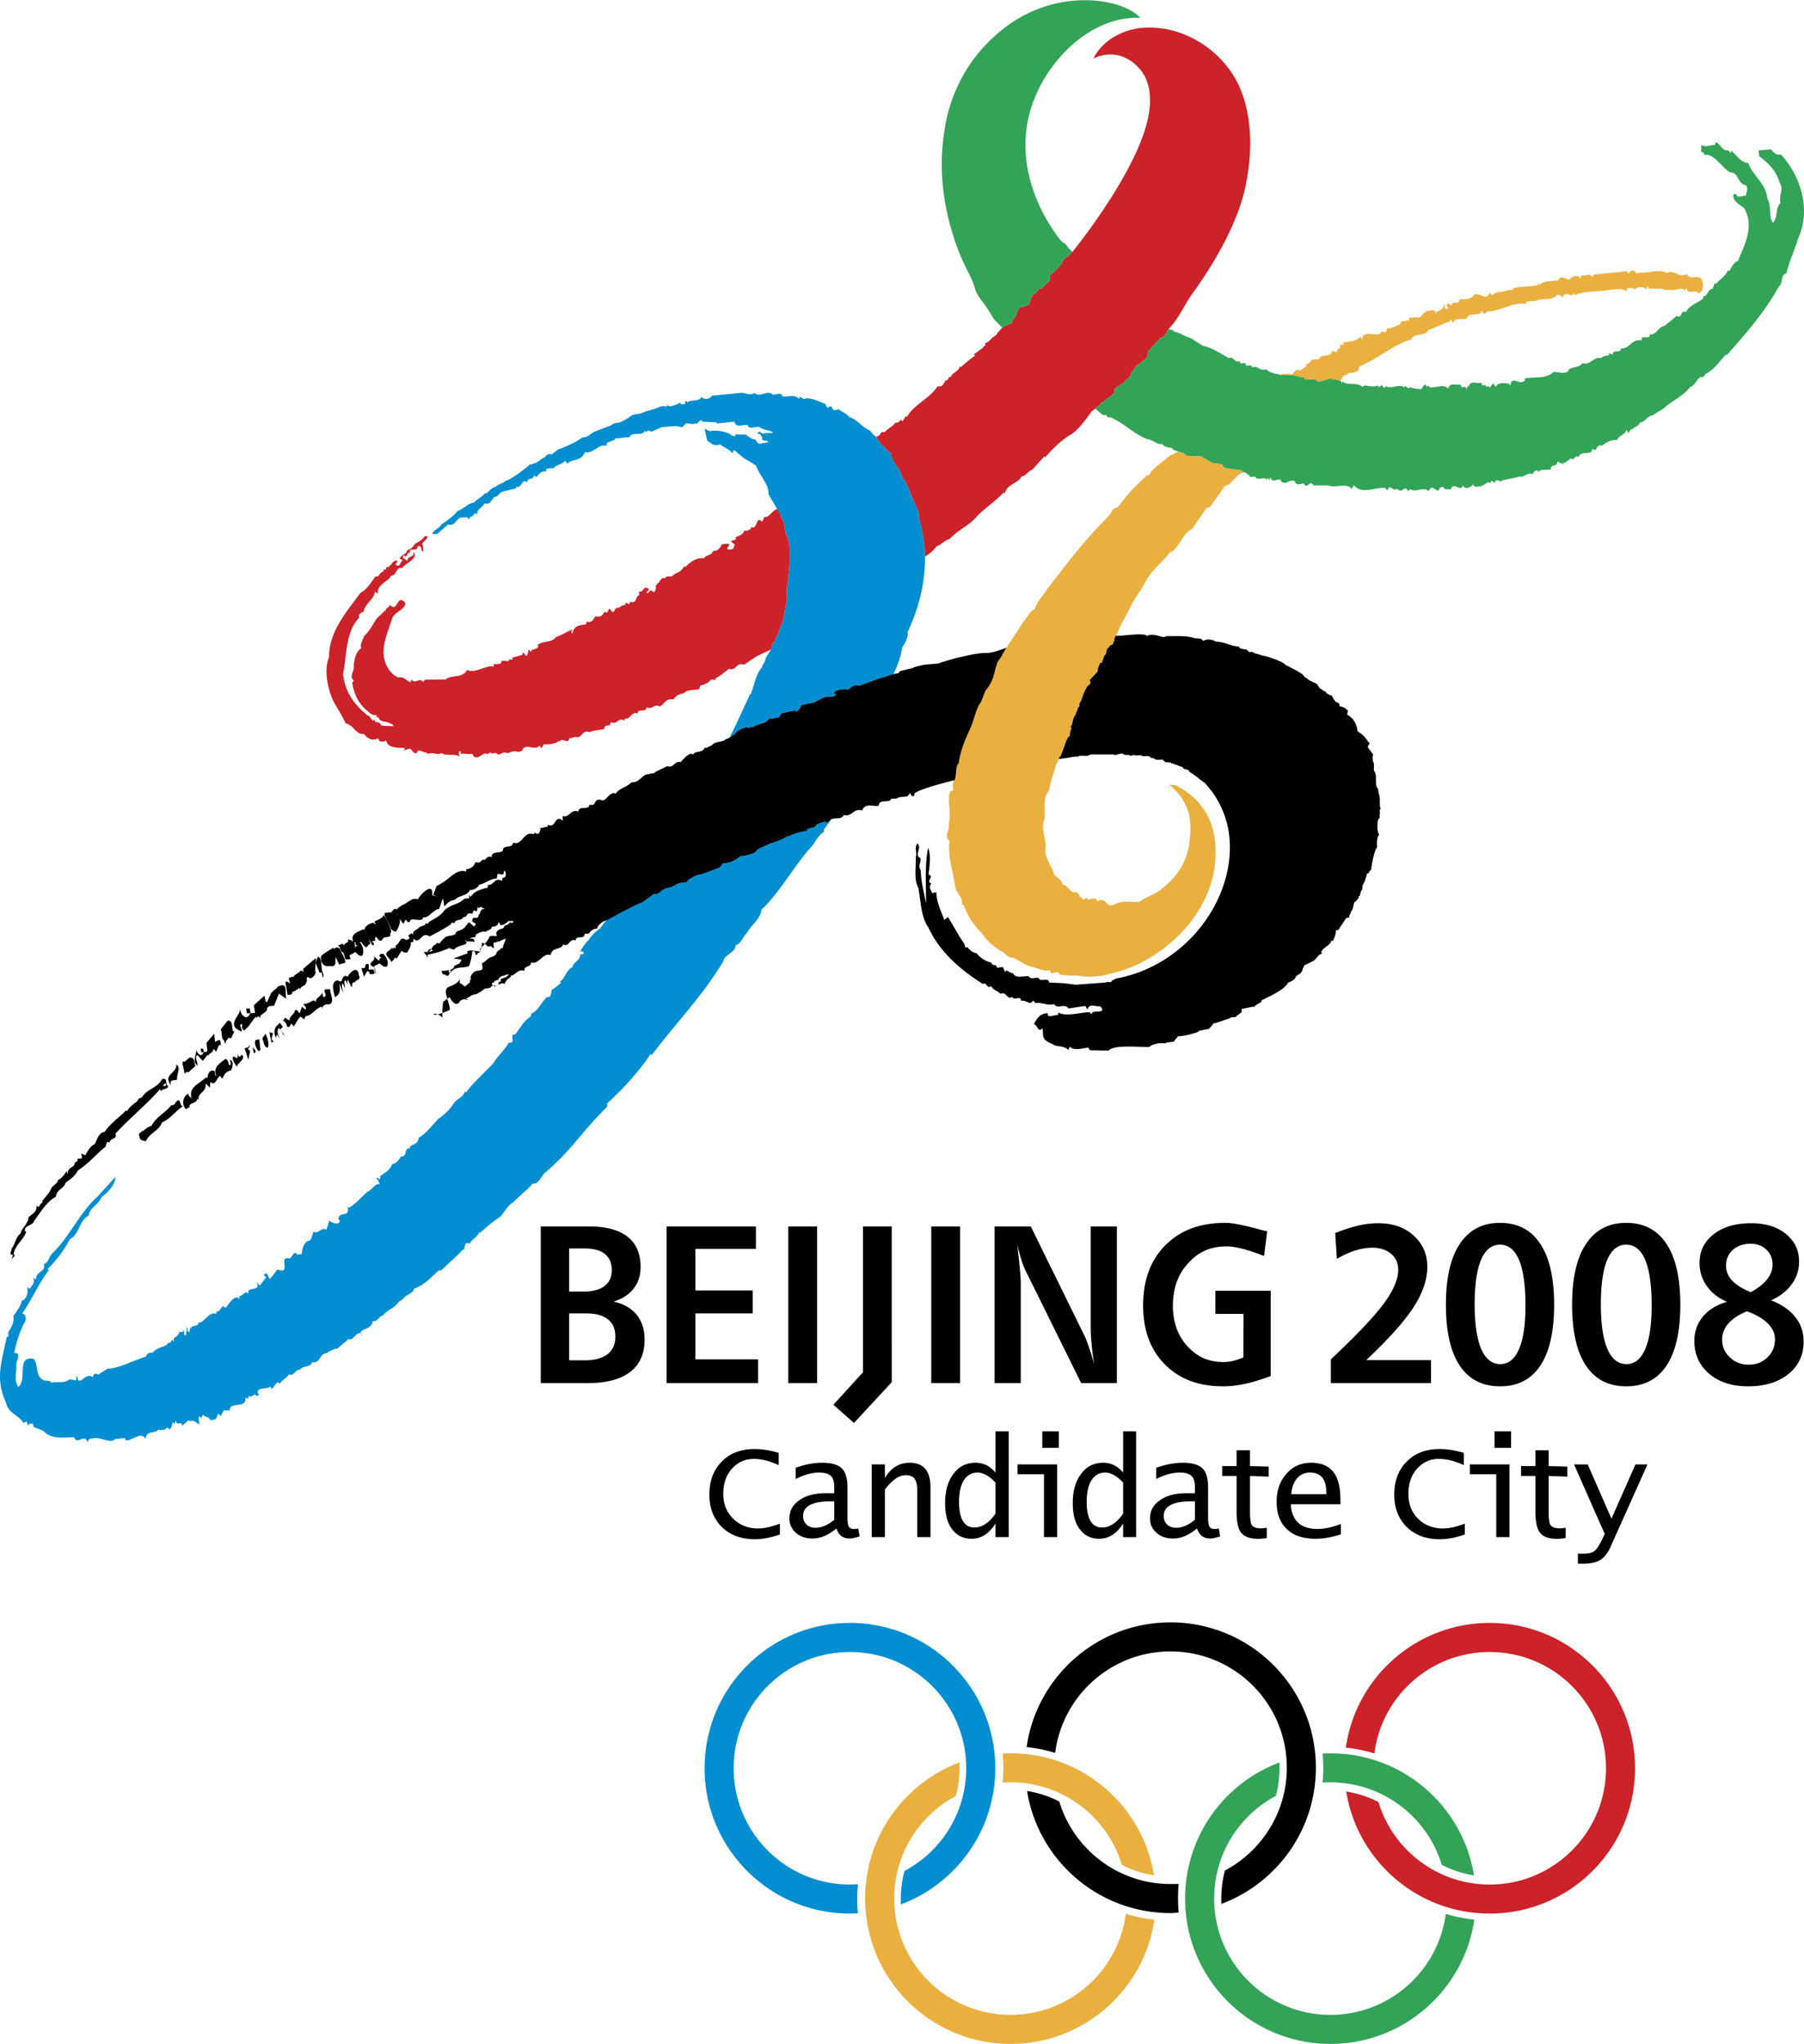 <svg xmlns="http://www.w3.org/2000/svg" width="2206" height="2500" viewBox="0 0 340.331 385.613"><g fill-rule="evenodd" clip-rule="evenodd"><path d="M132.923 333.598c0-15.146 12.276-27.422 27.42-27.422 15.144 0 27.42 12.275 27.42 27.422 0 11.76-7.4 21.788-17.798 25.688a20.613 20.613 0 0 1 .671-6.311c6.927-3.688 11.643-10.982 11.643-19.376 0-12.114-9.821-21.935-21.937-21.935-12.114 0-21.936 9.82-21.936 21.935s9.821 21.939 21.936 21.939c.507 0 1.013-.021 1.511-.057a29.61 29.61 0 0 0-.135 2.807c0 .906.041 1.805.124 2.689-.496.025-.997.039-1.5.039-15.142 0-27.419-12.272-27.419-27.418z" fill="#008ed1"/><path d="M281.038 361.016c-13.652 0-24.974-9.977-27.073-23.037l.254.053c1.906.325 3.724.91 5.409 1.726l.414.218c2.732 9.009 11.1 15.562 20.996 15.562 12.114 0 21.937-9.825 21.937-21.939s-9.822-21.935-21.937-21.935c-11.166 0-20.383 8.337-21.758 19.128a38.04 38.04 0 0 0-2.73-.681c-.8-.156-1.819-.312-2.658-.407 1.891-13.299 13.324-23.527 27.146-23.527 15.144 0 27.417 12.275 27.417 27.422s-12.273 27.417-27.417 27.417z" fill="#cc2229"/><path d="M217.71 353.807a20.385 20.385 0 0 1-5.652-1.771l-.425-.229c-2.73-9.005-11.098-15.559-20.994-15.559-.504 0-1.001.022-1.495.052a29.141 29.141 0 0 0 .011-5.495c.491-.026.987-.039 1.484-.039 13.651 0 24.973 9.975 27.071 23.041zM163.214 358.191c0-11.759 7.398-21.792 17.792-25.687a20.643 20.643 0 0 1-.669 6.311c-6.925 3.687-11.639 10.978-11.639 19.375 0 12.115 9.823 21.935 21.941 21.935 11.14 0 20.342-8.301 21.751-19.054 1.729.523 3.531.893 5.385 1.088-1.923 13.264-13.342 23.453-27.136 23.453-15.147.001-27.425-12.278-27.425-27.421z" fill="#e9b040"/><path d="M278.07 353.814a20.404 20.404 0 0 1-5.653-1.765l-.426-.229c-2.73-9.005-11.097-15.559-20.997-15.559-.501 0-.998.017-1.49.051a29.244 29.244 0 0 0 .009-5.495c.492-.03.986-.039 1.481-.039 13.658 0 24.979 9.972 27.076 23.036zM223.571 358.191c0-11.759 7.398-21.792 17.793-25.687a20.731 20.731 0 0 1-.67 6.311c-6.925 3.687-11.638 10.978-11.638 19.375 0 12.115 9.822 21.935 21.938 21.935 11.145 0 20.343-8.301 21.755-19.054 1.73.523 3.53.893 5.385 1.088-1.926 13.264-13.342 23.453-27.14 23.453-15.142.001-27.423-12.278-27.423-27.421z" fill="#33a457"/><path d="M193.675 329.599c1.895-13.299 13.328-23.526 27.149-23.526 15.146 0 27.422 12.274 27.422 27.422 0 11.771-7.413 21.809-17.827 25.699l-.002-.203a20.586 20.586 0 0 1 .619-5.9l.041-.195c6.949-3.683 11.684-10.987 11.684-19.401 0-12.115-9.82-21.939-21.937-21.939-11.167 0-20.384 8.341-21.762 19.133a35.547 35.547 0 0 0-2.729-.682 33.744 33.744 0 0 0-2.658-.408zM193.756 337.888c1.995.316 3.895.919 5.656 1.766l.423.229c2.73 9.005 11.098 15.559 20.998 15.559.501 0 1.034.014 1.529-.018a27.45 27.45 0 0 0-.122 2.72c0 .907.041 1.809.122 2.689-.49.026-1.033.092-1.529.092-13.654 0-24.98-9.977-27.077-23.037zM107.372 247.775v8.854h2.916c1.892 0 3.332-.399 4.317-1.145.987-.756 1.484-1.866 1.484-3.337 0-1.431-.464-2.507-1.377-3.222-.917-.751-2.267-1.15-4.039-1.15h-3.301zm132.116-4.276h-10.201v4.368h5.307c-.007 2.454-.011 5.747-.018 8.224-1.044.391-2.252.859-3.613.859-2.976.034-5.07-.968-6.918-2.937-1.846-2.004-2.774-4.555-2.774-7.704 0-3.257.97-5.946 2.904-8.024 1.931-2.112 4.151-3.153 7.235-3.153 1.542 0 3.688.538 6.449 1.574.265.113.476.183.62.218l.566-4.62c-.523-.144-1.299-.32-2.314-.611-2.5-.643-4.333-.998-5.515-.998-4.919 0-8.504 1.397-11.328 4.19-2.818 2.794-4.232 6.588-4.232 11.391 0 4.688 1.386 8.414 4.148 11.173 2.756 2.724 6.248 4.086 11.039 4.086 1.221 0 2.494-.147 3.823-.43 1.334-.251 3.02-.755 5.053-1.505v-16.097h-.231v-.004zm-132.116-7.972v8.132h2.584c1.786 0 3.147-.32 4.071-1.04.92-.677 1.385-1.684 1.385-3.006 0-1.328-.433-2.365-1.299-3.045-.864-.716-2.152-1.041-3.826-1.041h-2.915zm-5.361-4.156h9.147c3.176 0 5.581.646 7.228 1.935 1.64 1.289 2.464 3.188 2.464 5.695 0 1.609-.446 3.011-1.34 4.121-.893 1.145-2.153 1.935-3.786 2.433 1.902.395 3.361 1.224 4.373 2.473 1.006 1.219 1.509 2.798 1.509 4.693 0 2.65-.904 4.693-2.711 6.094-1.804 1.393-4.457 2.108-7.947 2.108h-8.936v-29.552h-.001zm23.739 0h16.855v4.229h-11.419v7.847h10.822v4.328h-10.822v8.671h11.83v4.477H125.75v-29.552zm49.935 0h5.438v29.552h-5.438v-29.552zm11.949 0h6.831L204.6 252.01c.272.567.555 1.322.87 2.255.312.894.635 1.935.961 3.114a56.844 56.844 0 0 1-.498-3.799c-.107-1.181-.169-2.148-.169-2.973v-19.236h4.935v29.552h-6.736l-10.445-21.133a14.764 14.764 0 0 1-.812-2.077 38.2 38.2 0 0 1-.824-3.045c.211 1.718.376 3.223.496 4.476.122 1.22.188 2.117.188 2.581v19.198h-4.93v-29.552h-.002zm-38.924 0h5.438v29.552h-5.438v-29.552zm109.042 25.219h12.216v4.333h-18.896v-4.477c4.841-4.55 8.174-8.06 9.987-10.531 1.815-2.468 2.72-4.585 2.72-6.376 0-1.254-.446-2.256-1.354-3.01-.9-.751-2.077-1.146-3.53-1.146-1.028 0-2.117.182-3.272.538-1.156.359-2.29.897-3.412 1.574l-.32-4.871c1.481-.607 2.904-1.076 4.276-1.396a16.595 16.595 0 0 1 3.793-.464c2.761 0 4.997.75 6.722 2.329 1.72 1.539 2.582 3.509 2.582 5.907s-.864 4.945-2.608 7.63c-1.743 2.69-4.708 5.986-8.904 9.96zm-94.957-25.219h5.434l-.001 29.383-7.122 7.698-3.888-3.438 5.577-6.125v-27.518zm167.477 12.397c1.357-.715 2.393-1.54 3.088-2.402.69-.894 1.039-1.826 1.039-2.789 0-1.149-.388-2.082-1.169-2.832-.782-.755-1.768-1.111-2.958-1.111-1.372 0-2.492.396-3.357 1.146-.858.79-1.288 1.791-1.288 2.971 0 1.076.388 2.009 1.153 2.833.771.822 1.928 1.538 3.492 2.184zm-.693 3.618c-1.556.611-2.725 1.396-3.508 2.29-.789.894-1.184 1.9-1.184 3.045 0 1.322.481 2.438 1.444 3.331.963.933 2.145 1.396 3.559 1.396 1.442 0 2.633-.464 3.565-1.396.938-.894 1.399-2.038 1.399-3.436 0-1.079-.452-2.047-1.352-2.94-.9-.894-2.21-1.679-3.923-2.29zm4.541-2.078c2.029.785 3.557 1.86 4.591 3.188 1.028 1.288 1.549 2.828 1.549 4.585 0 2.541-.954 4.585-2.854 6.124-1.901 1.54-4.448 2.329-7.632 2.329-3.034 0-5.476-.789-7.337-2.364-1.867-1.613-2.793-3.686-2.793-6.198 0-1.791.545-3.296 1.638-4.619 1.095-1.292 2.611-2.221 4.546-2.759-1.643-.681-2.918-1.683-3.828-2.975-.913-1.289-1.373-2.725-1.373-4.368 0-2.261.891-4.048 2.663-5.409 1.772-1.4 4.127-2.077 7.065-2.077 2.691 0 4.88.646 6.548 2.004 1.668 1.361 2.499 3.084 2.499 5.23 0 1.575-.456 3.011-1.38 4.26-.922 1.292-2.221 2.298-3.902 3.049zm-27.329-10.497c-1.571 0-2.77.968-3.573 2.833-.809 1.931-1.211 4.724-1.211 8.414 0 3.691.414 6.485 1.232 8.419.822 1.9 2.012 2.868 3.591 2.868 1.544 0 2.729-.933 3.54-2.833.815-1.861 1.223-4.619 1.223-8.202 0-3.8-.403-6.662-1.208-8.597-.807-1.935-2.011-2.902-3.594-2.902zm0-4.117c3.331 0 5.871 1.323 7.604 3.974 1.734 2.615 2.603 6.445 2.603 11.464 0 5.049-.868 8.884-2.603 11.495-1.738 2.614-4.273 3.907-7.604 3.907-3.32 0-5.854-1.293-7.597-3.907-1.744-2.611-2.613-6.446-2.613-11.495 0-5.019.874-8.849 2.627-11.464 1.75-2.65 4.273-3.974 7.583-3.974zm-23.808 4.117c-1.57 0-2.77.968-3.57 2.833-.81 1.931-1.213 4.724-1.213 8.414 0 3.691.415 6.485 1.23 8.419.824 1.9 2.017 2.868 3.596 2.868 1.544 0 2.726-.933 3.537-2.833.815-1.861 1.224-4.619 1.224-8.202 0-3.8-.404-6.662-1.208-8.597-.805-1.935-2.009-2.902-3.596-2.902zm0-4.117c3.335 0 5.872 1.323 7.607 3.974 1.734 2.615 2.603 6.445 2.603 11.464 0 5.049-.87 8.884-2.603 11.495-1.737 2.614-4.272 3.907-7.607 3.907-3.318 0-5.853-1.293-7.596-3.907-1.741-2.611-2.611-6.446-2.611-11.495 0-5.019.875-8.849 2.622-11.464 1.748-2.65 4.278-3.974 7.585-3.974zM297.671 295.007v-1.899h.996c.95 0 1.629-.135 2.082-.456.408-.312.859-.945 1.358-1.942l.633-1.314-5.793-13.125h2.581l4.48 10.231 4.526-10.231h2.265l-6.928 15.48c-.542 1.223-1.175 2.033-1.945 2.532-.723.451-1.811.725-3.214.725h-1.041v-.001zM282.27 289.984v-11.858h-4.979v-1.856h7.469v13.715h-2.49v-.001zm-.32-19.961h3.123v3.123h-3.123v-3.123zM276.338 289.485c-1.674.59-3.212.906-4.707.906-2.58 0-4.664-.772-6.243-2.308-1.585-1.583-2.355-3.621-2.355-6.111 0-2.58.771-4.663 2.355-6.246 1.579-1.588 3.617-2.355 6.152-2.355 1.449 0 2.943.226 4.617.725v2.308c-1.674-.768-3.259-1.175-4.708-1.175-1.672 0-3.032.633-4.118 1.855-1.087 1.22-1.631 2.807-1.631 4.707 0 1.947.59 3.483 1.812 4.71 1.224 1.22 2.804 1.853 4.75 1.853 1.135 0 2.537-.317 4.075-.906v2.037h.001zM238.985 290.162c-1.54.273-3.713.273-4.754-.902-.68-.772-.95-2.173-.95-4.164v-6.654h-2.718v-1.855h2.718v-2.989h2.535v2.989l3.531.091v1.899l-3.531-.135v7.015c0 .815.092 1.314.134 1.631.14 1.54 2.22 1.267 3.035 1.132v1.942zM164.451 289.984V276.27h2.49v2.58c1.13-1.947 2.715-2.897 4.661-2.897 2.624 0 3.938 1.54 3.938 4.662v9.37h-2.489v-8.692c0-1.089-.182-1.856-.498-2.308-.364-.456-.904-.681-1.676-.681-1.267 0-2.58.906-3.936 2.715v8.966h-2.49v-.001zM147.133 289.485c-1.675.59-3.26.906-4.708.906-2.58 0-4.663-.772-6.247-2.308-1.583-1.583-2.353-3.621-2.353-6.111 0-2.58.77-4.663 2.353-6.246 1.539-1.588 3.622-2.355 6.158-2.355 1.402 0 2.94.226 4.571.725v2.308c-1.677-.768-3.214-1.175-4.663-1.175-1.675 0-3.078.633-4.165 1.855-1.085 1.22-1.63 2.807-1.63 4.707 0 1.947.635 3.483 1.856 4.71 1.222 1.22 2.805 1.853 4.706 1.853 1.177 0 2.535-.317 4.12-.906v2.037h.002zM295.368 290.162c-1.583.273-3.759.273-4.754-.902-.677-.772-.95-2.173-.95-4.164v-6.654h-2.715v-1.855h2.715v-2.989h2.493v2.989l3.528.091v1.899l-3.528-.135v7.015c0 .815.088 1.314.132 1.631.141 1.54 2.264 1.267 3.079 1.132v1.942zM157.389 286.727v-3.487h-.77c-3.395 0-5.115.95-5.115 2.763 0 .677.227 1.219.68 1.627.408.407.996.59 1.72.59 1.087-.001 2.263-.499 3.485-1.493zm.407 1.627c-1.537 1.266-3.032 1.899-4.526 1.899-1.267 0-2.307-.356-3.122-1.084-.816-.725-1.223-1.627-1.223-2.716 0-1.449.633-2.58 1.901-3.439 1.267-.906 2.94-1.314 5.024-1.314h1.538v-1.175c0-.993-.227-1.675-.633-2.083-.453-.407-1.178-.633-2.173-.633-1.448 0-2.897.408-4.482 1.219v-2.125c1.766-.633 3.442-.95 4.981-.95 1.765 0 2.987.36 3.711 1.041.723.677 1.085 1.899 1.085 3.574v5.751c0 .812.09 1.402.271 1.718.184.274.5.408.997.408.18 0 .408 0 .77-.091l.271 1.496c-.86.273-1.494.403-1.899.403-1.269 0-2.084-.634-2.491-1.899zM187.805 289.984v-2.581c-1.222 1.947-2.714 2.897-4.479 2.897-1.585 0-2.807-.59-3.712-1.813-.906-1.171-1.313-2.85-1.313-4.932 0-2.264.498-4.073 1.583-5.521 1.043-1.405 2.444-2.082 4.165-2.082 1.495 0 2.717.634 3.756 1.856v-7.785h2.491v19.961h-2.491zm0-10.276c-1.174-1.267-2.307-1.899-3.394-1.899-1.131 0-1.945.495-2.581 1.449-.585.945-.903 2.308-.903 4.072 0 3.215.996 4.846 2.896 4.846 1.404 0 2.761-.859 3.982-2.629v-5.839zM211.884 279.708c-1.175-1.267-2.307-1.899-3.394-1.899-1.132 0-1.945.495-2.581 1.449-.585.945-.904 2.308-.904 4.072 0 3.215.998 4.846 2.897 4.846 1.403 0 2.762-.859 3.981-2.629v-5.839h.001zm0 10.276v-2.581c-1.22 1.947-2.715 2.897-4.525 2.897-1.54 0-2.759-.59-3.667-1.813-.905-1.171-1.311-2.85-1.311-4.932 0-2.264.497-4.073 1.583-5.521 1.041-1.405 2.444-2.082 4.166-2.082 1.492 0 2.714.634 3.754 1.856v-7.785h2.447v19.961h-2.447zM196.632 270.023h3.123v3.123h-3.123v-3.123zm.316 19.961v-11.858h-4.979v-1.856h7.468v13.715h-2.489v-.001zM225.827 288.354c-1.539 1.266-3.031 1.899-4.525 1.899-1.27 0-2.311-.356-3.124-1.084-.815-.725-1.223-1.627-1.223-2.716 0-1.449.633-2.58 1.904-3.439 1.264-.906 2.938-1.314 5.021-1.314h1.539v-1.175c0-.993-.225-1.675-.633-2.083-.453-.407-1.178-.633-2.175-.633-1.445 0-2.938.408-4.481 1.219v-2.125c1.769-.633 3.442-.95 4.982-.95 1.763 0 2.985.36 3.71 1.041.726.677 1.087 1.899 1.087 3.574v5.751c0 .812.09 1.402.271 1.718.182.274.496.408.995.408.18 0 .408 0 .771-.091l.225 1.496c-.815.273-1.448.403-1.854.403-1.266 0-2.083-.634-2.49-1.899zm-.408-1.627v-3.487h-.77c-3.395 0-5.111.95-5.111 2.763 0 .677.224 1.219.674 1.627.41.407.998.59 1.723.59 1.086-.001 2.263-.499 3.484-1.493zM252.972 289.442c-1.72.585-3.303.858-4.754.858-2.354 0-4.164-.59-5.434-1.813-1.31-1.219-1.942-2.94-1.942-5.204 0-2.126.633-3.891 1.854-5.249 1.223-1.405 2.76-2.082 4.66-2.082 1.859 0 3.262.591 4.167 1.718.903 1.132 1.355 2.897 1.355 5.296v.815h-9.37c.186 3.08 1.857 4.663 5.025 4.663 1.359 0 2.852-.316 4.438-.95v1.948h.001zm-9.371-7.56h6.608v-.316c0-2.489-.993-3.757-3.078-3.757-.995 0-1.809.364-2.441 1.084-.591.724-.996 1.721-1.089 2.989z"/><path d="M156.818 154.607l-1.387 1.865v.482c-1.105.554-1.66 2.073-2.422 2.834-2.979 3.245-6.094 8.839-9.349 11.81-.278 2.003-2.009 2.833-2.701 4.352-.832.622-1.039 2.072-2.148 2.35-.207 1.588-2.078 1.655-2.355 3.039-4.015 6.698-8.864 11.533-13.504 17.683l-.207-.207c-2.286 3.521-5.542 6.904-8.242 9.391.346.693-.76 1.176-.968 1.591-4.572 4.698-5.61 7.045-10.734 11.465-.554.417-1.316 2.351-2.286 2.003-1.177 1.38-2.494 2.278-3.671 3.522-1.04.551-1.593 1.796-2.423 2.694-1.248.828-2.909 2.207-3.879 3.109l-.138-.139c-.345.963-1.384 1.311-1.87 2.213-.138-.282-.485-.074-.692-.074l-.347 1.245-.138-.139c-1.455 1.591-2.771 2.624-4.087 3.938l-.554.069c-1.385 1.241-2.562 2.694-4.569 3.384-.279 1.106-1.802 1.171-2.218 2.073-.207.07-.761.412-.899.689-.694.968-1.941 1.245-2.77 2.282-.902.273-.833 1.102-1.941 1.171-.208 1.727-3.115 1.314-2.077 2.624.069-.204-.069-.273-.141-.412-1.037-.277-1.313 1.519-2.422 1.106-.484.62-1.522 1.24-2.007 1.796-1.109.064-1.663.828-2.701 1.032-.624.485-.832 1.8-2.078 1.521-.277 1.106-1.802.552-2.286 1.449-.97-.139-1.04 1.245-2.147.898-.345.693-1.316 1.036-1.661 1.726-.139-.065-.278-.343-.554-.204l-.971 1.246-.274-.559c-.207.699-3.325 0-2.146 1.662-.692.207-.276.411-.692-.14l-.971.486-.207-.208c-.209.208-.138.416-.138.551l-.555-.204c.347 2.347-3.462.412-2.907 2.759-.208-.76-.555-.139-1.109-.412l-.693 1.175-.347-.555c-.274.417-.274.694-.553 1.105l-.899.209c-.693-.968-.623-.278-1.456-1.037l-.483.69c.069-.209-.139-.344-.208-.413-.346.413 0 1.032 0 1.519-.762-.273-.692-.828-1.8-.62l-.277-.139-1.248 1.036c.209-1.036-1.107.139-1.107-.967-.207.203-.207.416-.207.62l-.415-.347c-.139.485-.208 1.383-.694 1.314l-.414-.343c-.209.411-.485.546-.9.481l-.625.064.139-.408c-.554 1.311-2.493.205-2.633 2.07-.829-1.662-2.768.619-3.808.208v-.277c-.484-.204-1.247.069-1.87.069-1.039.967-2.629-.413-4.085-.14-.485 0-1.247.14-1.177.898-.484-2.139-1.871.62-2.563-1.106-2.702.139-4.432.278-5.749-1.172l-1.869-.763c-.07-.273 0-.481-.208-.62-.277.069-.625-.069-.762.277l.068.417-.416-1.106-.622.277c-.832-1.522-2.838-1.726-3.255-3.8-2.146-4.562-.761-7.946.14-12.436.691 0 0-.828.413-1.105.486-.69 1.041-1.796.833-2.833.691-.967 1.454-1.935 1.592-2.896.762-.139.971-1.037 1.108-1.657l-.07-.902.416.347c.415-.62 1.109-1.105.692-2.073l.554.277c-.138-1.588 1.939-1.31 1.455-2.896.969-.282.83-1.25 1.592-2.009 3.463-3.384 5.125-7.665 8.587-10.774l3.325-3.661c0 1.657-1.732 3.18-2.629 3.8-.488 1.448-2.218 1.935-2.426 3.522-1.8.828-1.731 3.592-3.533 4.42-1.177 2.212-2.423 3.869-4.155 5.6l.208.411v-.207c-2.009 2.693-3.116 5.388-5.056 8.288.902 0 .763 1.38.347 1.796-.9 1.796-1.455 3.661-1.869 5.596 1.522-.069.344 1.518.414 2.208.139 1.384-.553 2.971.415 4.216 1.733-1.592-.554-5.942 2.91-5.317.9 1.448.208 3.244 1.87 4.072l1.246.139.069.277c1.661-.277 2.215.278 3.6-.624l1.177.208.07-.967c-.208-.139.349.416.208.759.693 1.037 1.454-1.379 2.91-.411.138-.968.761-.556 1.037-.486.623-.551 1.178-.69 1.733-1.102 2.145-.07 4.915-1.592 7.2-2.282.278-.62.485-.759 1.316-.759.761-1.106 2.633-1.037 2.91-1.865.483.208.554-.417.759-.555l.416.485c-.622-1.176.693-.759.9-1.935l.762-.069-.069-.278c.484.07-.139 1.106.624.903-.208-.278.346-.903 0-1.454.483 0 0 .968.623.829l.138-1.037c0 .208 0 .417.208.481-.276-.828 1.384-.204 1.316-1.171 1.246.069 1.87-2.139 3.393-1.657v-.555c.484.555.832-.76 1.316-.895l.416.344c.623-.69 1.73-2.764 2.701-1.657l-.069-.347-.416.139 1.663-1.106.416.278c-.348-1.588 2.7-.139 1.454-2.348l.692.829 1.246-1.592c-.139-.135-.414-.135-.414-.481.068-.209.275-.139.553-.209l.485 1.037c.624-.555.969-1.175 1.455-1.796 2.909 1.106-.069-2.693 2.355-2.073.414-.208.762-1.587 1.385-.828-.208.347.415-.139.831.069.137-.828.206-1.865 1.037-2.485 1.04-.069.833-1.176 1.249-1.795 1.176.411 1.176-.898 2.422-.418l.555-1.726c.208.416 1.939 1.036 1.939.069 0-.208-.139-.208-.277-.277.208-1.727 2.214-.139 1.799-2.347l.277.139c.971-.556 2.285-1.935 3.463-3.04.692-.069 1.522-1.797 2.215-1.314.139-.135-.208-.621-.276-.898l-.276-.203.207-.209.346.348c.207-.139.207-.348.139-.625.969-.689 1.801-1.033 2.286-2.277.9-.139 1.314-.897 1.66-1.448 1.316.139.418-1.661 1.733-1.523l-.07-.277c.691-.62 1.592-.48 1.663-1.726 1.176-.551 2.769-2.555 3.738-3.592 1.247-.824 2.285-1.865 2.978-3.041.623-.759 1.731-1.032 2.009-2.069l.208.14c1.66-2.143 3.464-3.661 5.125-5.457.761-1.314 2.147-2.485 2.978-3.938 1.455.347-.069-1.728 1.177-1.523 1.039-1.31 1.455-2.416 2.978-3.452v-.414c1.524-.76 1.802-2.001 2.979-3.176 1.314.139.416-1.381 1.314-1.59l1.385-1.104-.207-.208c1.108-.829 1.108-2.142 2.356-2.763.138-.966 1.591-1.313 1.454-2.417.208-.07.552.139.692-.208-.07-.276-.207-.345-.416-.345h-.276c.552-.896 1.313-2.071 1.592-2.071 0-.346 1.799-2.211 2.147-2.211.333-.517.743-1.052 1.191-1.575 3.116-1.658 4.555-2.501 6.911-3.468 0-.069 1.869-1.381 1.94-1.449.415-.141.276-.072.83-.072v-.137c.622-.07.552-.554 1.176-.69 0-.208 1.387-.485 1.665-.553 0 0 .068-.069.136-.208h.277c.348-.484 1.593-.621 2.218-.621l.345-.484c.347-.206 1.593-.966 2.008-.966 0 .137 2.631-.829 2.839-.967l.97-.345c.069-.069.138-.14.069-.14.762-.413 0-.413.832-.689.068 0 1.454-.208 1.454-.346.137 0 1.525-.759 1.525-.967.414 0 2.838-.415 3.116-1.037.208-.345 1.454-.827 1.868-1.034.902-.484 2.217-.762 3.187-1.244.069 0 .138-.139.347-.139.069-.206.762-.413 1.038-.482.693-.347 2.149-.761 2.978-.828 0-.071.278-.347.278-.416l1.314-.345.07-.138c.138-.071.276-.276.346-.415h.138c-.067 0 .833-.278 1.455-.553 0 .139-.069.206-.069.346.14-.071.277-.071.347-.14.139 0 .277-.067.417-.067.193-.372.261-.438.493-.527l-.08.114zM137.633 139.118c1.411-2.695 2.528-5.352 3.879-8.204h.138c.624-1.657.971-3.867 2.146-5.111-.136-.344.418-.691.487-1.036.138-1.036 1.107-1.865 1.178-2.418.208-.206-.07-.414.067-.483 0-.067.069-.207.209-.207-.069-.276.276-.622.485-.691 0-.344.415-1.173.622-1.311-.069-.623.762-2.143.901-2.695l.623-3.386c.208-.62 0-1.726.069-2.417.279-2.14 1.039-7.944.068-9.877-.553-.897-.413-2.968-1.036-3.454-.07-.62-.762-1.519-1.316-2.625-.415-.758-.9-1.381-1.178-2.002.07-2.003-1.661-3.384-2.353-5.389-.694-.482-1.524-.965-2.356-1.45l-1.8-1.519-.279.621c-.828-.897-1.591-1.036-2.353-1.657-1.179.483-1.731-.276-2.425-.692l-.484-2.28.971.484c1.178-.275 2.632 0 3.741.483.484.276.275.483 1.106.414-.067-.347.139-.275.347-.347v.071c.486 0 1.107.067 1.523 0 .347.138 1.247 1.035 1.801.897.277.138.485 1.313 1.454.692l.417.068v-.068c.138-.069.484-.069.691-.139-.068 0-.139-.139-.207-.208-.209 0-.972-.208-.972-.208.071-.138-.205-.552.071-.483.069-.069-.071-.138-.207-.138-.069-.07-.139-.347-.278-.485l-.484-.067v-.138l.207-.07c-.069-.551.625.208.902.208.067-.208 1.246-.069 1.867-.208-.691-.551-2.078-.483-2.699-1.104-.762-.07-1.871.62-2.147-.345-.969-.139-2.147.689-2.493-.624l-3.325.348v-.208l-2.768-.139c.068-.137-.069-.206-.209-.275-.416 0-.555.899-1.177.623l-.208.068c-.07.138-1.523-.206-1.454-.068l-.692.69-1.179-.208-2.699.208-2.009.898c-.069-.208-.692-.485-.899.068l-.277-.276c-.485 1.174-2.562 0-2.908 1.243-.97-.138-2.356.414-2.563.069-.208.899-1.939.414-1.73 1.52-1.594-.483-2.426 1.589-4.085 1.174-.764 1.934-2.563 1.173-3.326 2.21l-.414-.553c-.694.761-1.593.692-2.217 1.382-.485.069-1.108-.069-1.385.276l.071.347c-1.109-.14-1.316.481-1.872 1.034l-.555-.274c.138.966-1.385.274-1.108 1.313-1.246-.899-1.108 1.31-2.145.758v.347l-2.562.62c-.902.346-.625.899-1.595 1.037-.485.415-.693 1.519-1.801 1.173-.414.83-1.66 1.106-1.383 2.21-.487-.897-.761.484-1.315.276l-.348.624c-.138-.829-1.038-.347-1.591-.416-.763.416-1.04 1.658-2.287 1.313-.693.552-1.316 1.175-1.938 1.727-.349 0-.763.277-1.04-.07.415-.759 1.454-.967 1.73-1.726.347-.068 3.047-2.142 2.978-2.486 1.178-.276 2.009-1.519 3.186-1.589.486-.621 1.594-1.106 2.079-1.795.414.345.899-.968 2.006-1.175.556-.622 1.109-.482 1.802-1.105 1.108-.346 1.593-.897 2.284-1.244.624-.551 2.218-1.588 2.218-1.795 1.038-.276 1.591-.414 2.354-1.173 1.107-.276.624-1.037 1.938-.83l1.247-.967c.069.067 2.979-1.036 4.503-2.211 1.176 0 1.451-.76 2.491-1.174.763-.275 2.493-.968 2.771-1.037.556-.345.625-.483 1.525-.551.623-.139 1.592-.691 2.424-1.313.692-.486 1.523-.14 2.701-.829 1.383-.345 1.314-.345 2.976-.967.276.069.76-.208.902.138.207-.138.207-.414.207-.622.069.829 1.109.345 1.593.208l.899-.416c-.07.14.141.276.279.345.205-.137.623.071.623-.205v-.415h.343l.071.343c.208-.828 2.356-.068 2.632-1.175.415.624 1.662.486 2.009-.206l5.678-.551 1.315.274h.555c.207-.138.485-.138.485-.274.9 1.104 2.424-.69 3.394.342.622.14 1.592-.621 1.869.347 1.109.139 2.354-.482 3.118.484.276-1.037.623.415 1.383-.14 1.316 0 2.356.623 3.672 1.105-.07.346.207.553.484.761 0-.415.417-.208.623-.345 0 .412.208.55.486.76.206-.138.623.068.761-.277.483.553 1.661.827 2.075 1.588 1.386.208 2.563 2.074 3.878 2.487.208.278.486.553.623.761h.141c0 .138.07.275.277.275.416.553.9 1.382 1.315 1.796h.138c.14.139 1.04 1.106 1.04 1.244.136-.071.276.207.414.207.14 1.521 2.079 3.246 2.215 4.766 0 0 .348.207.348.275.97 1.728 1.663 3.939 2.563 5.734.138.345.207 1.035.207 1.521.832 2.624 1.247 5.939 1.108 8.771-.209 4.491-1.315 8.566-3.254 12.709.139 1.175-.554 2.142-1.039 2.902-.269 1.9-.908 3.494-1.63 5.038-.875.241-1.962.617-2.595.763l-3.812 1.382c0 .138-.899-.553-2.078.76-1.244-.345-3.531.413-2.353.897l.069.069h-.139c-.137.552-1.453.276-1.868.414-.416.138-1.525.623-1.871.898-.347.207-1.593.345-1.593.414l-1.247.277c0 .553-.692 1.176-.969 1.176-.07.137 0-.347-.07-.279h-.139l-.068.14c-.763 0-1.591.347-2.354.414-.139.209-.348.553-.486.761l-1.175.276c-.901.069-.347-.276-1.179.483-.345.415-1.177.415-1.593.689-.207.071-.692.14-.692.347-.207 0-1.11.208-1.246.208 0 0-.277-.139-.348-.139-.206.344-.554.069-1.107.484-.068 0-.832.482-.832.688-.335.252-.749.58-1.158.813h-.02v.006z" fill="#008ed1"/><path d="M174.458 104.998c.692-.415 1.752-1.161 2.235-1.987.692-.07 1.731-1.313 2.423-1.313 1.594-1.796 3.811-2.556 5.265-4.421 1.314-1.312 3.74-3.039 4.986-4.419l.207.207c.347-1.795 2.562-1.865 3.116-3.177.97-.207 1.247-1.037 2.078-1.313l2.214-2.486.211.139c1.453-1.658 3.047-3.248 5.056-4.421 1.242-.83 2.768-2.901 3.738-4.283.275 0 1.178-1.104 1.384-1.104-.069-.14.62-.416.486-.623.134 0 .414-.067.555-.136l.067-.07c0-.345 1.386-1.036 1.522-1.244h.141c.067-.274 0-.83.206-.965 0-.348 1.73-1.106 1.801-1.382.141-.416.899-.622.97-1.036.277-.07.277-1.038.624-1.038.141-.207.277-.482.483-.482 0-.139.142-.345.142-.483.275-.207 1.383-.829 1.383-1.103.692-.071.831-1.108.831-1.729.139 0 .347-.138.347-.276.275-.068.486-.759.83-.759.072-.553.97-.829 1.111-1.38.967-.071 1.108-1.106 1.592-1.659 2.075-2.21 2.837-4.42 4.637-6.908 4.713-6.492 8.383-13.606 9.699-19.27 1.521-6.633 1.521-13.609-.834-19.202-2.84-6.771-10.318-12.089-18.488-11.466-3.255.276-7.344 2.072-9.213 5.8 4.228-2.003 7.687.276 9.35 2.765 1.662 2.555 1.803 6.423.277 10.98-2.633 8.152-9.972 18.236-13.504 22.657-.068 0-.068.067-.137.067l-.072.069h-.066c0 .277-.902 1.037-1.178 1.106-.07.138-.348.346-.417.416l-.071.067c.071.208-.275.898-.551.898l-.07.07c0 .276-1.591 1.795-1.871 1.795l.14 1.106c-.486 0-.76.76-1.109.828a2.683 2.683 0 0 1-.347.483c-.137.069-.277 0-.414 0-.137.138-.83.69-.759.967-.833.069-1.042 1.244-1.249 1.935 0 .415-1.661.69-2.009.828 0 .207-.417.829-.417 1.314-.137.205-.482.688-.621.688 0 .278-.346.692-.346.969-.347 0-.97.413-1.314.413 0 .278-.902.553-.902.967-.069 0-.347.277-.414.277 0 .482-.833.897-1.109 1.037 0 .274-.416.414-.484.621-.14.067-.485.346-.762.346l.069.413a2.053 2.053 0 0 0-.554.553l-1.733 1.244h.142l.138.068v.139c-.97.69-1.457 1.105-2.632 2.141l-.209-.138c-.206 1.035-1.455 1.104-1.73 2.071l-.209-.138-.483.761-.138-.138c-.486.412-.486 1.449-1.594 1.172-1.663 2.488-4.432 3.385-5.817 5.803l-.208-.139-.625.967-.414-.346c0 .485-.554.624-.97.624-.276.62-1.383 1.036-2.008 1.795-.692-.276-.692.344-1.039.622h-.069l-.069.068c-.069.069-.207.069-.345 0-.012.107.06.197.015.293.357.515.753 1.165 1.093 1.503h.138c.14.139 1.04 1.106 1.04 1.244.136-.071.276.207.414.207.14 1.521 2.079 3.246 2.215 4.766 0 0 .348.207.348.275.97 1.728 1.663 3.939 2.563 5.734.138.345.207 1.035.207 1.521a27.284 27.284 0 0 1 1.13 7.193c-.004-.002-.045-.027-.045.042zM146.617 96.002c-1.248.485-1.434 1.688-2.542 1.481.14.416-.208.69-.344.898-1.181-1.244-.764 1.657-2.08 1.037v.344c-.483.21-.691.486-1.247.276-.208.83-.967.969-1.662 1.312.347.692-.622.416-.831.761l.763.69c-.28.139-.209.553-.417.76-.414 0-.832.276-1.107-.137l.486-.691c-.417-.345-.972-.069-1.458-.069-.276.552-.691 1.312-1.661 1.244-.277.897-1.177.689-1.661 1.312.067.207-.14 0-.347.069-1.455-.069-2.561 1.037-3.254 1.658l-.21-.14c-.551 1.106-1.106 1.037-1.938 1.589-.621.759-1.246-.071-1.659.69-.903-.344-.903.969-1.665 1.106.416.069-.416.347 0 .551l-.207.761-.345.207c-.625-.968-.764.415-1.249.068-.345-.068.347-.068.417-.689-1.108-.83-.902.759-1.87.482.139.553-.208.276.139.623-.97.344-.347 1.657-1.803 1.312-.136 1.173-.83-.483-.899.553-1.04.344-.207-.07-1.314.62-.834-.415-.624 1.798-1.661.069l-.487.83-.208-.139c-.552.069-.417.416-.691.553-.278.416-.763.276-1.248.276-.484.415-.484 1.312-1.729.966 0 .208.068.416-.209.553-1.315.208-2.077.208-2.422 1.659-.486-.139 0-.484-.071-.691-1.246.553-1.73.899-3.115 1.451-.554.966-2.354.691-3.325 1.382.278 1.173-1.247.553-1.317 1.382l-.415-.485-.275 1.104c-.554.346-.348-.552-.901-.413v.344l-2.01.553.139.139c-.207.621-.692-.345-.692.483l-1.386-.069c0 .967-1.038.483-1.523.692l.069.415c-1.247-.415-3.74 1.448-5.054.621-.901 1.727-2.98.76-4.226 1.934v-.137l-3.739.066-.347.416c-.692-.966-1.525.553-2.147-.481l-.208.551c-.968-.414-1.177-1.106-2.354-.897-1.315-.69-1.939-1.657-2.354-2.694-1.039-2.763.278-5.455 1.177-8.289.416-1.45 2.355-1.658 2.563-3.038-1.664-2.073-1.386 2.002-2.978.276 0 .62-.97.62-.763 1.312l-.207-.208c-.209.485-1.247 1.106-1.664 1.797-.554.898-1.316 2.279-2.147 2.969-.276.76-.9 1.659-.554 2.349-1.038.553-1.314 2.073-1.454 3.247.276 1.036-1.04 2.142.069 2.832l-.345.415c.416 2.625 1.522 4.491 3.668 5.941.277.344 1.109-.139.971.621h.346c.277 1.105 1.661.553 2.286 1.241l.207-.067.347.482-1.316-.067-1.041-.07c-.415-1.174-1.107 0-1.316-1.312.07.138-.066.276-.136.414-.624-.276-.416-.759-1.178-1.037-2.63-2.21-4.154-4.351-4.568-7.804.69-2.833.344-7.944 3.046-10.568-.277-.76.414-.967.83-1.174.346-1.66 1.94-2.211 2.146-3.8l.555.485c-.346-1.866 2.286-2.489 2.424-3.454 1.247-.07.832-1.658 2.146-1.452.762-1.105 2.978-1.588 2.217-3.108-.071 1.451-1.178.485-1.248 1.935 0-.69-1.246-.415-.622-1.243.761.69.415-.691 1.178-.484-.486-1.104 1.453-.067 1.384-1.174.83-.414.554.69.969.967l.138-.137c-.138-.483.069-1.036-.277-1.244.347-.692.971-.898 1.041-1.382-.07-.275-.277-.137-.486-.137-.555.69-1.108 1.036-1.8 1.381-.624.759-.624.966-1.525 1.242-.14.829-1.107.829-1.454 1.59l.694.346c-.624 0-.486 1.588-1.457.759l.417-.692c-.97-.207-1.039.761-1.872 1.245l-.137-.139c-.208.207-.208.76-.694.554v.413c-.691-.069-.831 1.243-1.454.829-.831 1.106-1.662 2.556-2.909 3.177-2.562 3.591-5.887 7.184-5.887 12.087-.968 2.35-.345 5.733.763 8.219.832 1.591 1.594 2.558 2.354 4.284 1.524.274 1.939 2.209 3.462 2.003.694.898 1.662 1.381 2.633.829l.416.62c.346-.068.832.141 1.039-.276l.415.761c1.109.968 2.632.554 3.255.761l-.278.414 1.179-.345c.553.276.553 1.036 1.315.828.208-1.104 1.315.138 1.871-.137v.274l.691-.068c.554-.206 1.454.415 2.077-.069.902.69 2.562 0 3.395.69 0-.345-.278-.759.069-1.035.345.068.137.414.208.621.069-.345 1.387.069 2.147-.139l.345.623.692.068c.762-.345.624-.483 1.456-.76.762.415.623-.483 1.176 0l.9-.069c.485.829 1.315-.483 1.801 0 .139.138.345-.345.276.069l.557-.206c1.036-.415 1.176.068 1.799-.14.623-.207.345-.207.554-.484.763-1.035 2.285.416 3.117-.62l.415.483.415-.761c.971.138 2.426-.137 2.839-.621l.208.137c.277-.896 1.663.555 1.663-.482.207.069.069-.414.278-.138l.969-.276c1.316.414 1.177-1.45 2.7-.898.76-.413 2.077-.344 2.769-.622.07-1.174 1.178-.068 1.178-1.24 1.661.48.97-.9 2.701-.347l-.07-.345c1.249.207 1.108-1.38 2.494-.967-.069-1.106 1.594 0 1.662-1.175 1.249.551 1.249-.758 2.493-.137.833-.417 1.18-1.66 2.562-1.313.693-.968.97-.899 2.079-1.244.416-.69 2.284-.485 2.838-.76.07-1.036.624-.483 1.175-1.036.833 0 .694-1.175 1.872-.554l-.071-.345a17.823 17.823 0 0 0 2.564-1.864c1.522.483 1.315-1.313 2.838-.761 1.039-.621 2.009-1.451 3.396-2.071l.136-.07c.229-.112.848-.375 1.521-.701.043-.09.063-.115.073-.196.208-.206-.07-.414.067-.483 0-.067.069-.207.209-.207-.069-.276.276-.622.485-.691 0-.344.415-1.173.622-1.311-.069-.623.762-2.143.901-2.695l.623-3.386c.208-.62 0-1.726.069-2.417.279-2.14 1.039-7.944.068-9.877-.553-.897-.413-2.968-1.036-3.454-.055-.561-.848-1.828-.848-1.828z" fill="#cc2229"/><path d="M202.253 47.454c-.141-.129-.281-.253-.281-.393-.416 0-.625-.829-.834-.829l-.068-.137v-.141c-.207.07-.9-.551-.97-.619-5.886-7.6-8.655-17.477-4.984-26.664 3.323-8.428 11.423-15.747 20.012-15.334-3.251-3.73-16.828-6.286-27.424 3.385-4.568 4.076-7.548 9.255-9.001 15.059-1.731 7.804-1.178 14.851.83 21.689.695 2.347 1.454 4.418 2.354 6.285.763 1.658 1.524 2.832 2.01 4.559.484 1.657 1.522 2.487 2.561 4.145l.971 1.587c0 .087.954 1.019 1.685 1.784.211-.144.395-.271.395-.402.345 0 .968-.413 1.314-.413 0-.277.346-.691.346-.969.139 0 .484-.483.621-.688 0-.485.417-1.107.417-1.314.348-.138 2.009-.414 2.009-.828.207-.69.416-1.866 1.249-1.935-.071-.276.622-.829.759-.967.137 0 .282.104.419.035.069-.069.272-.379.342-.518.35-.068.623-.828 1.109-.828l-.14-1.106c.357-.054 1.871-1.519 1.871-1.795l.07-.07c.275 0 .622-.69.551-.898l.071-.067c.069-.07.347-.278.417-.416.275-.069 1.178-.829 1.178-1.106h.066l.072-.069.003-.022zM220.462 62.05c-.483.553-.625 1.588-1.592 1.659-.142.552-1.039.827-1.111 1.38-.344 0-.555.691-.83.759 0 .138-.208.276-.347.276 0 .621-.139 1.658-.831 1.729 0 .274-1.107.896-1.383 1.103 0 .139-.142.345-.142.483-.206 0-.343.275-.483.482-.347 0-.347.968-.624 1.038-.07.414-.829.621-.97 1.036-.07.276-1.801 1.034-1.801 1.382-.256.313-.139.69-.206.965h-.141c-.137.208-1.522.899-1.522 1.244l-.067.07a1.676 1.676 0 0 1-.555.136c.134.207-.556.483-.486.623-.115 0-.425.338-.744.643l1.436 1.221h.694c.069.692.97.278 1.178.623 2.839 1.45 3.809 2.832 6.509 3.937 1.11.069 1.871 1.106 2.769.899.211.275.97.759 1.801.69.279.62 1.318.62 2.013 1.036l.064-.069c.209.069.417.207.486.347.277.483 2.7.207 3.327.412v.139l.206.138 1.661.899 1.732.208.345.621c0 .138 3.395.552 3.462.552l.071.276c.065 0 .691.139.97.415h-.069c.069 0 .069 0 .069.069.071 0 .071.068.071.138.067 0 .137 0 .208-.069.135.069.135.208.065.415l1.11-.067c.345 1.037 1.937-.347 2.281.828-.066-.208-.134-.483.072-.552l.414.482c0-.207-.137-.414.141-.552.206.966 1.178.275 1.803.345.828 1.45 1.453-.069 2.697.276.277.827 1.039.69 1.664.413.828 1.452 1.244-.896 1.867.414h2.841c1.245.624 3.669-.688 4.5.83-.139-.345.277-.622.277-.898 1.525 1.866 3.812.415 5.956.553l.416.485c.414-1.452 1.108.345 1.801-.346 1.246 1.174 1.246-.968 2.145.482l.347-.414c.9.76 2.771-.553 3.462.414l.352-.551c.756-.347.897.482 1.589.414.069-.414.347-.761.833-.623.067.138.277.209.277.346l1.176.068c.555-1.657 1.732.692 2.285-.761.346.97 1.66.278 1.938-.204.347.896.971.204 1.666.413l-.07-.208c.623.071 1.176-1.104 1.59-.344l.277-.553.625.482c0-1.104 1.108-.205 1.18-.274v-.208l3.318-.691v-.137c.764.482 1.457-.76 2.633-.416.141-.415.418-.691.833-.691.277.139.21.346.21.555.206-1.038 1.521-.485 2.354-.76.068-1.175 1.105-.209 1.247-1.452l1.316.622c.064-.069-.488-.345-.556-.552.556.623 1.247-.416 1.869-.692.486.692.486-.688 1.453-.276.209-1.311 2.494-.068 2.494-1.519 1.109.829.623-1.036 1.799-.553.693-.552 1.663-1.175 2.908-1.106.349-.967 1.524-.897 1.734-1.932l.412.621.488-.76.208.139c.345-.692 1.245-.484 1.453-1.383 1.108-.068 1.313-1.243 2.423-1.312.624-.552 1.732-.967 2.424-1.658 1.662-1.312 3.601-2.281 4.642-3.729.831-.208 1.178-1.382 1.938-1.865.484.138.762-.208.9-.553 1.73-.83 2.77-2.556 3.947-3.73l.069.207c3.601-4.075 7.2-8.15 9.902-13.054.764-.416.276-2.349 1.386-2.418.553-2.278 1.595-4.558 2.215-6.561 2.494-5.527.483-11.881-3.256-15.888-.967.207-1.453-.483-1.869-.964l-2.355.204.142 1.106c1.869 1.381 3.183 2.763 3.878 5.043.832 1.312-.278 2.347.137 3.798-1.037.898-.415 2.626-1.453 3.73-.831-1.312-.209-3.384-1.039-4.559-.137-2.763-2.77-4.352-3.603-6.77-1.314.069-2.284-1.588-3.254-2.349 0 .208.137.416-.069.485l-.414-.485c-1.249.071-1.249-.966-2.357-1.587l-.206.552c-1.038.069-1.871.484-2.562 0v1.382h.276c.208.069.277.278.277.483 2.008-.274 3.322 2.487 4.919 3.316 1.659 0 1.313 2.141 2.906 2.417.624.621.069 1.312.069 2.004-.623-.139-1.662.621-1.87-.347l-.483.071c-.277 1.242 1.106 1.865 2.008 2.624 2.007 3.454 0 7.046-1.177 9.947-.831.207-1.181 1.243-1.664 1.934l-.206-.208c-.557 1.243-1.455 1.588-2.219 2.556l-.275-.138-.414 1.104c-.9.069-.9 1.382-1.802 1.45l.068.346c-1.244 1.036-2.631 1.243-3.324 2.624-1.175-.483-.553 1.312-1.73.69-.761.692-1.592 1.313-2.353 1.935-.972 0-1.595 1.867-2.703 1.521v.346c-.069.274-.347.206-.483.206-.347.207-1.178-.346-1.041.622-2.006-.346-2.145 1.59-3.947 1.521 0 1.104-1.592 0-1.521 1.174l-.762-.276.069.345-1.247.276v.206l-.486.07c-1.384-.138-1.8 1.45-3.324.968-.553 1.036-2.563.552-2.698 1.588-.833.483-1.803.067-2.702.067-1.661 1.451-3.463.831-5.47 1.245l.069.345c-1.11 1.176-2.496-1.174-2.771 1.036-.069-.206-.208-.206-.208-.415-.9-.067-2.075-.344-2.563.623l-.483-.69-.623.827c-.139-.137-.277-.205-.208-.345l-.483.208-.07-.347-.554.07c-.276-.138-.207-.347-.207-.553-.693.416-2.149-.623-2.494.83l-.139-.208-.277.692c0-1.106-1.039.207-1.039-.968-.9.276-2.145-.482-2.355.83-.899-.968-1.938-.208-3.322-.277-.418.207-.277-.758-.694-.067-.553-1.312-.969 1.035-1.452.345-.556.139-1.525-.208-1.803-.345v.137c-.277.484-1.037-.896-1.037.069-.485-.965-2.354.209-3.326-.274v-.14l-.484.415-.414-.553-.623.414-.068-.344c-1.525.551-2.494-.414-2.978.276-.97-1.037-3.047-.068-3.878-1.174.067.207.137.415-.069.483.069-.762-.766-.416-1.108-.762l-.277.07h-.07c-.141 0-.207-.07-.276-.07 0-.068-.072-.137-.14-.206l-2.491.691-.623-.485-1.802.07c-.209-.138-.139-.276-.277-.483-.556.068-1.384-.208-2.007-.346-.624-.069-1.18-.069-1.663 0-.139-.069-.277-.138-.345-.138-.142 0-.21 0-.278.207 0 0 0 .068-.071.068v-.207c-1.108-.207-2.146-.415-2.768-1.036-1.455.344-1.318-.691-2.702-.415-.068-.829-1.314.277-1.18-.759h-.555c-.273.207-.69-.141-.549-.415-1.108.483-1.039-.899-2.08-.553-1.732-.897-3.047-1.936-4.845-2.279-.764-.485-1.456-.897-2.288-1.452-1.245-.343-2.009-1.037-3.187-1.242-.24-.402-.724-.369-1.04-.482z" fill="#33a457"/><path d="M234.587 89.195h-.277c-1.384.553-1.938 2.21-3.254 2.487l-2.839 4.007-.555.069-2.77 4.004c-1.661.692-2.423 3.386-3.947 4.423l-.139-.14c-1.455 2.074-3.669 3.454-4.778 5.871-1.94 3.316-1.66 2.211-3.322 5.665l-1.454 2.693-.556 1.383c-.141.138-.486.551-.486 1.311-.208 0-.139.416-.345.623-.277 0-.691.275-.691.621-.628.068-.211 1.035-.833 1.45l-.483 1.382h-.348c0 .345-.485.898-.416 1.589l-1.522 1.657c.069.138.347.761-.206.897-.139.416-.556.207-.349.554-.625.69-.832 2.278-1.385 2.969v.555l-.277.206c0 .482-.414.898-.414 1.382-.623.414-.487 1.724-.969 2.279l.205.344c-.139-.136-.414 1.038-.344 1.383-.625.069-.971 2.072-1.803 3.867-.07 0-.07 0-.137-.068l-.278.898-.416.759-.483 1.727c-.764 1.864-.555 2.832-1.11 3.521-.828 1.175-.412 2.557-.551 4.906-.761 1.588.206 3.522.206 5.181-.348 2.347 1.038 3.177 1.594 5.318.691.76 1.314.76 1.59 1.865 1.389.414 1.318 1.658 2.426 1.451.278-.14.832.551.762.758l.829.69.485-.412c.07.137.28.206.211.344.553.068 1.661-.622 1.798.345 1.66-.898 1.66 1.105 2.979.761 1.73-1.038 2.908-.554 5.056-.623.622-.691 2.7-1.381 3.532-2.004 4.015-2.901 5.403-5.871 5.887-9.394.483-4.006.137-7.458-3.878-10.774.347.139.967 0 1.244.139 6.787 3.453 7.896 9.394 7.483 14.366-.905 10.915-10.877 19.133-19.257 21.067l-2.212.553c-2.289.207-2.98.207-4.572-.069h-1.107l-2.15-.139c.07-.206-.205-.275-.414-.482-.347-.277-1.385.829-1.454-.416-.97.483-2.977-.689-4.085-.759-.97-.483-2.01-1.174-2.908-1.59-1.108.208-1.592-1.242-2.494-1.312-1.454-1.105-2.282-1.657-3.324-3.245-1.521-1.453-2.768-3.248-3.463-5.39h-.345c.276-1.518-1.04-2.141-1.245-3.313-.486-3.179-1.455-5.665-1.111-8.773-1.175-.899.14-2.003-.138-3.107.416-2.143-.069-3.386.069-5.458.139-.208-.069-.899.762-.899l-.068-1.311c.068-.069.138-.207.068-.277.069-.068.069-.138.069-.205.692-.346.276-2.973.971-3.318.415-2.763 1.244-4.488 2.285-6.836.624-1.382 1.038-3.663 1.938-4.767l.831-2.141c1.732-2.075 1.453-3.11 2.354-5.526l.694-.967c1.107-2.279 3.253-4.904 3.945-6.354.763-.623 1.316-2.21 2.285-2.557.553-1.587 1.73-2.692 2.423-3.866 4.157-5.319 7.065-9.257 11.776-13.953.345-.552.62-1.312 1.453-1.382.417-.485.97-1.313 1.386-1.728.762-1.104 3.184-3.454 4.292-4.421l.139.208c.83-1.52 2.219-2.209 3.256-3.176.75-.706 1.67-1.017 2.363-1.384.28.09.512.133.755.278l.064-.069c.209.069.417.207.486.347.277.483 2.7.207 3.327.412v.139l.206.138 1.661.899 1.732.208.345.621c0 .138 3.395.552 3.462.552l.071.276c.032 0 .187.03.366.09l-.159.117zM252.853 71.79c-.259-.117-.664-.062-.881-.278l-.277.07h-.07c-.141 0-.207-.07-.276-.07 0-.068-.072-.137-.14-.206l-2.491.691-.623-.485-1.802.07c-.209-.138-.139-.276-.277-.483-.556.068-1.384-.208-2.007-.346-.624-.069-1.18-.069-1.663 0-.139-.069-.277-.138-.345-.138-.142 0-.35.069-.35.069.14.069.28 0 .35-.138.137 0 1.175-.068 1.244-.068.556.689.898-.829 1.733-.762l-.209-.138c.415.761 1.109-.276 1.73-.482l-.207-.139c.275-.482 1.107-.482 1.039-1.103l1.524-.14c.206-1.175 2.492-.069 2.42-1.658.142.138.556.414.902.274.208-.137.137-.415.137-.55.902.206.141-1.313 1.043-.691.206-.069.067-.276.067-.553 1.384-.139 2.286-.139 3.256-1.036l.347.691c-.278-2.416 3.322-.276 3.532-1.657.482-.07.828.414 1.035-.209v-.413c.902.138 1.732-.485 2.562-.761.07-1.173 2.078-.137 1.664-1.243l1.869-.069c-.066.139.348-.277.417-.138.414-.899 1.247-1.243 2.425-1.174l.414.484-.277.414c.139-.967 1.871-.828 1.661-2.004.416-.069-.067.967.692.829.555-.414-.621-.69.207-1.035l.625.415c.069-1.174 1.524.068 1.453-1.174.9-.068 2.077.138 2.839-.897.902-.484 2.285 1.312 2.843-.345l.553.482c.554-.898 2.564-.553 2.768-.967l1.108-.069v-.276c1.386-.483 4.017-.276 4.782-.69l-.072-.416.348.485c.692-1.106 3.393-.552 3.668-1.106-.067-.138.141-.345.347-.345.761-.139 1.453.899 1.802.138.07-.138 1.387-.897 1.801.069.208-.137.137-.346.137-.552.764.138 1.871-.622 2.148.345l.348-.553 6.23-.621.347.554c0-.554.556-.692 1.037-.692.141.897 1.041.276 1.594.415.97.069 3.188-.761 4.501.069 1.665-.759 2.08 1.036 3.811.208.624 1.312 1.938-.07 2.771.965.345.83.484 2.004-.485 2.625-.83-.621-1.316 0-2.217-.414 0-.138 0-.346-.208-.483-.206.138-.139.414-.069.553-.622-.967-1.8-.139-2.699-.276h-1.523v-.208l-2.841-.069c.071-.208-.139-.276-.206-.345-.208.068-.208.345-.139.552l-.418-.345c-.137 0-1.385-.415-1.799.414.139-.276-.83-.485-1.383-.276-.209.069-.142.345-.142.553-1.245-.897-3.53-.069-4.983-.069-.902.138-3.674.069-4.778.829.065-.206-.071-.276-.208-.346-.35.899-1.8-.69-2.08.691-.416-.138-.624-.691-1.247-.345-.761 1.105-2.769.416-3.878 1.036l-1.799.139.068.414c-3.322-.276-4.641 1.451-7.55 1.451.07.137-.066.206-.208.345-.414.277-.482-.277-.689-.483-.347 1.242-2.563.138-2.771 1.381-.899.553-2.078-.345-2.633.897l-.347-.621-.554.552v-.138c-1.521.623-2.077.967-3.808 1.588-.554 1.313-2.841.416-3.187 1.797-.969.137-1.732.623-2.491.967-2.908 1.519-4.223 2.763-7.272 4.075l-.206.759-.555.276c-.764.347-1.316-.067-1.663.623-.762-.207-.762.69-1.109.899l-.087.135z" fill="#e9b040"/><path d="M93.174 185.964l.069.208c.138-.07.208-.208.276-.346l-.345.138zM93.73 179.955h-.071c.138-.483.625-.759.969-1.036.071 0 .14.071 0 .139.278-.344 1.177-.692 1.665-.898 0-.139-.488.276-.488.14.348-.208 0-.14.209-.417l.139-.067c-.071-.069 0-.277 0-.277l1.73-.689c.069.207.208.483.208.621-.07.068-.07.068-.139.068 0 0-.347.139-.416.139.069.069.138.139.138.206-.138.072-.275 0-.415.072.069 0 .069.137.069.206l-.069.068c0 .071-.07.138-.07.208h-.069v.069c-.139.138-.483.276-.554.414-.414.139-.968.276-.9.553h-1.384v-.138l.07-.067-.557.344.07.277c.003-.002-.068.065-.135.065zM44.006 194.667l-1.316 1.661c-1.109.065-.693-1.313-1.039-2.143l1.315-1.659c1.109-.068.694 1.521 1.04 2.141zM46.221 191.836c.486.207.693-.207 1.041-.692h-.693l-.138-.897h.693l.138.897 1.592-.136-1.87 2.419-.831-.208H45.6c-.694.135.067.481 0 1.379-3.116-1.171-.278-2.901-.278-4.282.068.483.138 1.174.899 1.52z"/><path d="M47.884 189.626l2.008-1.796.484 2.417-2.076 1.796-.416-2.417zM67.76 177.608c.691.691.968 1.795.622 2.623-.693.278-.899-.344-1.386-.621l-1.178.689c-2.284-2.967.347-2-.207-3.107l.694.209.554 1.518c.137-.067.346-.276.137-.483l.486.069c-.277-.277-.693-.414-.277-.897h.555zM31.332 203.993l.07.481c-.208 0-.415-.065-.555.143v.343l-.14-.069c-2.769 3.249-6.092 5.869-8.932 8.979.417 1.176-.97.694-1.108 1.657-.9-.343-.416.689-.9.897-1.733 1.453-3.116 3.11-5.125 4.424-.416.968-1.384 1.658-2.217 2.209-.415 1.31-1.73 1.24-1.869 2.693-1.73.897-2.978 3.04-4.155 4.629-.209.896-2.009.758-1.662 1.934h.208c-.276 1.379-2.354 2.763-2.354 4.351.553.348-.483.551-.209.897l-.207-.273c.277-.073.139-.276.277-.555-.969 0-.139-.897-.277-1.171.693-.764.761-2.212 1.731-2.901v-.07c.07-.693 1.522-1.935 1.455-2.901.762-.828 1.593-.898 1.523-2.212.761.62.486-.551 1.107-.551v-.348c.624-.897 1.247-1.379 1.663-2.346.207-.621 1.178-.829 1.315-1.662.692-.203 1.247-1.171 1.663-1.656 0 .208 0 .416.206.485-.276-1.245 1.456-1.106 1.247-2.143.276.069.486-.208.554-.412v-.278h.693c.275-.208 0-.689 0-.967l.761.343c.486-.829.832-1.652 1.801-2.139.416-.828.761-2.208 1.87-2.281.831-1.448 3.116-3.036 4.017-4.073l.141.209c.482-.833 1.246-1.384 2.007-1.936a.754.754 0 0 1 .761-.624c1.109-1.796 2.909-1.727 3.88-3.522.275-.135.83-.065.76.416zM34.518 208.687c-1.523.972-2.286 2.351-3.946 3.045-.625 1.657-2.286 1.93-3.049 3.521-.346.065-1.314-.208-1.176-.833-.485-.759.554-.759.554-1.24v.278c.208-.209 1.177-1.037 1.663-1.037.828-1.727 2.769-2.56 3.74-3.938.968.139.622-.968 1.522-.898l.346.968.346.134z"/><path d="M33.965 208.065c.622 1.245-1.177.694-.97 1.661-.346-.208-.207-.759-.346-1.175.346-.277 1.037.069.831-.829.206-.068.485.209.485.343zM30.363 205.858l-.277-.689c.208-.552 1.316.069 1.247-.694 1.176 1.036-.833.828-.97 1.383zM33.409 203.65c-.208.273-1.66-.208-1.106 1.102-1.731-2.004 1.106-2.277.968-3.934.971.546 0 1.795.138 2.832zM34.448 200.263h.278l.346 2.212h-.276l-.348-2.212z"/><path d="M36.873 201.092l-1.315 1.175c-1.178.069-.761-.968-1.178-1.592l1.385-1.176c1.177-.064.761 1.11 1.108 1.593zM42.621 200.401l.277-.069.138 1.032h-.208l-.207-.963z"/><path d="M43.105 200.401c0 .208 0 .481.278.551.344-.208 0-.689 0-1.036.83.347.483 1.383.206 2.008-.969.204-1.246.689-1.66 1.588l-.416-.556c-.694.348-.763 2.004-1.803 1.176l-.136 1.037-.764-.76c.141 1.791-1.592 1.657-1.316 3.036l-.275-.139c-.14.968-1.662.624-1.455 1.592-.345-.073-.414.412-.762.273-.899-1.032-.276-2.62.555-2.832-.069.485.484.624.623.967-.76-2.277 1.455-2.832 2.702-4.072l.277.139c0-.694.347-1.731 1.315-1.314.138.347 0 .759.346.967-.692-1.727.625-2.416 1.593-3.175.415-.283.485.273.692.55zM37.772 199.021c.348.136.416-.207.695-.555l-.485.07-.139-.694h.483l.141.624 1.176-.069-1.386 1.727-1.038-1.103c-.554.413.069 1.311.069 2.001-1.109-.621-.209-2.139-.209-3.11 0 .347.14.832.693 1.109z"/><path d="M38.952 196.74l1.452-1.725.277 2.415-1.455 1.727-.274-2.417zM44.976 199.23c.484.481.554-.833.9.134 0 .829-1.248 1.245-1.176 1.935-.14-.347-1.11-1.448-.693-2.004l.761.348.138-.828.07.415zM48.091 198.605l-.207.07-.209-1.176c.138.344.832.69.416 1.106zM46.707 197.843l.484.416-.345 1.657-.693-2.139c.207-.139.971-.07.831-.694.277.347-.001.624-.277.76zM49.13 198.055l-.208-2.004-.692.139c-.484.894.625 2.348.625 2.069l.275-.204z"/><path d="M41.719 197.361v-.205c-.554-.347-.623.825-.969 1.241l-.485-.62c0 .689-.554 1.106-1.313.967l-.279-.207c1.316-.482 1.316-2.209 2.841-2.348l.205 1.172zM42.483 196.949l-.347-1.041.554.143-.207.898zM50.031 194.944c.417.621.762 1.936.555 2.625-.624.208-.832-.76-.9-1.176-.556-.758.483-1.032.345-1.449zM51.416 194.807c.209.555-.693 1.314.345 1.656l-.551.069h.137l.069.14h-.206l-.417-2.074c.139.277.345.277.623.209zM44.213 195.361l-.761.547-.763-.413.553-.62c.417 0 .624-.555.971-.277l-.554 1.106.554-.343zM52.87 194.186c-.069.412.831.689.693 1.176l-.901-1.453c-.623.625-.139 1.383.139 2.068l-.485-.754c-.346.139-.139.343-.208.551-.483-.551-.415-1.796.069-2.213l.624-.62.554.759-.485.486zM47.261 192.803c-.138.758-.487.897-1.178 1.588-.693-.344-.484-1.241.138-1.864.416-.069.762-.001 1.04.276zM49.199 192.043l-.83-.553c-.069-.551 1.385-1.243 1.939-1.588.414.967-.763 1.174-1.247 1.795l.138.346z"/><path d="M51.625 189.901c-.071-.551-.209.069-.832-.137-.555.622-.417.207-1.176.622-1.455 1.243 1.106-.76.275-1.659l.484.346.762-1.725c.487-.485 1.316-1.452 1.801-.692l-1.314 3.245z"/><path d="M54.047 188.451c-.278-.345-2.7-1.379-1.593-2.349 2.078-1.034 1.177 1.452 1.593 2.349zM62.29 186.587c-.14.691 1.107 2.694-.349 2.901-.346-.138-1.176.139-1.176.828l-.07-.415c-.968.139-1.87 1.728-3.047 1.795l-.277.62-.691-.548c-.624.62-.832 1.241-1.247 1.862l-.485-.552c-.208.274-.208.829-.763.621-.139-.69-.691-1.384-.901-.968l.485-.759.832.553c.07-1.037.969-1.105 1.039-1.934.486-.276.625.416.901.552l.415-1.243.624.553c.416-.414-.208-.69-.345-1.104.69.138 1.384-.414 2.008-.69 0 .137.136.207.345.276 0-.759.901-.899 1.247-1.658.139.345-.069.691.278.829.829-.484-.21-.829.206-1.45l.971-.069z"/><path d="M54.877 185.62c0 .829.692 1.588 0 2.002l-.621.069-.418-2.418c.348-.274.624.14 1.039.347z"/><path d="M55.78 186.449c-.555 1.728-.972-.829-.902-1.521l.902 1.521z"/><path d="M56.541 186.103c-.138.414-.971.969-1.386.969l-.693-2.557c1.733-.967 1.318 1.173 2.079 1.588z"/><path d="M57.51 183.824c.9 2.486-.555 1.796-.901 2.763-.902-.899-1.455-1.796-1.176-2.417.137-.346 1.107-.692 1.247-1.037.344-.07.554.07.83.691zM67.066 184.031h.208l.14.829h-.208l-.14-.829z"/><path d="M58.481 184.515l-.417-.207c-.345.139-.14.552-.14.897-.554.069-.554-1.864-.76-2.417l.554-.483 1.868-1.589-.138 2.487c.415.275-.484 1.451-.967 1.312zM67.689 183.962c.554.898-.693.898-.762 1.383-.692-.206-.345.62-.621.897l-.625-1.382c-.346.279-.069.622 0 .967l-.553-.967c-.346.414 0 1.104 0 1.589l-.486-.968c-.346.483.072 1.244.072 1.796l-.693-1.796c.206 1.451.138 2.072-.833 2.625-.277-1.106-.898-2.968.554-3.178 1.177.898.484-1.381 1.87-.689.277-.761 1.938-2.28 2.077-.277z"/><path d="M60.834 183.41l-.555.067-.762-1.864.417-1.104c.9-.069.554 1.933.9 2.901z"/><path d="M60.902 184.447l-.414-1.728c.069.344.83 1.105.414 1.728zM69.559 182.925l.902-.069c0 .347.415.691 0 .899h-.692c-.069-.278-.069-.484-.486-.553l-.624 1.036-.484-1.659c1.384.345.139-.966 1.384-.689v1.035zM70.806 183.687l-.416-2.28.485 2.003-.069.277zM63.258 181.339c.139.827-.416 1.034-1.039.896-.485 0-1.108.207-1.594-.828 0-.622-.209-.898 0-1.108.486-.482 1.801-1.241 2.285-1.518l.487 1.244-.139 1.314zM63.742 178.366l.9-.345 1.177 1.796c-2.145.071-1.245-1.035-2.077-1.451z"/><path d="M72.329 179.955c.694.69 1.038 1.659.694 2.35-.761.275-.971-.346-1.456-.553l-1.178.621c-1.384-.69.693-1.034.141-2.002l.899.829c.138-.138.345-.276.138-.484l.485.07c-.278-.276-.693-.346-.278-.831h.555zM81.541 168.905l2.009.482-.692 2.071c-1.109.069-1.939 1.797-3.048 1.59 0 1.175-2.492-.276-2.492.828-.486.276-.554-.207-.763-.414-.208.207-.208.553-.483.761-.347-.278-1.524-2.212-1.316-2.557.208-.413.762-.622 1.038-.896 1.177-.346 1.802-1.589 3.047-1.106.069-.344 1.454-2.003 2.218-2.003.343 0 .55.276.482 1.244z"/><path d="M75.1 172.427c.831 1.312 0 2.763-.415 3.315-.209.071-1.04-.414-.97-.69 0-.277-1.524-2.625-1.109-2.83.348 0 .972-.21 1.179-.071.208-.208.414-.623.691-.692.209-.136.417.069.486 1.174l.138-.206z"/><path d="M72.053 177.056c.069-.484-1.386-2.349-1.247-2.625.14-.345-.553-.622.346-.83.278-.138 1.177-.552 1.248-1.035.415.622 1.662 2.97 1.315 3.384-.277.276.138.554-.207.69-.21.138-1.108.138-1.246.347l-.071.137-.138-.068z"/><path d="M72.053 176.156c0 .415.417.967-.069 1.245-.554.275-.692-.415-1.038-.692-.278.209-.208.554-.14.761-.209 0-.553 0-.693.346l.348-.069.07.554h-.278c-.277-.417-1.594-2.696-1.456-3.109.208-.62 1.108-1.105 1.663-1.105.207-.002 1.386 1.863 1.593 2.069z"/><path d="M69.836 178.092c-.278.137-.346.068-.484.414l-.139.071-.138.138c-.417-.138-1.386-1.59-1.248-1.796.208-.347 1.316-.347 1.178-.762.277-.068.901 1.798.831 1.935zM64.436 178.643l.692-.483 1.038 2.763-.969.069-.761-2.349zM64.159 179.196c.415.692 1.246 2.211.899 2.418-.206.208-1.037.138-1.037.415l-1.316-2.833.623-.414c.276-.139.899.071.831.414z"/><path d="M65.543 179.888h-.624l.138-1.728c.347.069.624 1.381.486 1.728zM66.097 177.401c.276-.209.555.553.485.137.483.07.277 1.038.483 1.587-.069.347-.414.416-.76.416l-.557-1.933.349-.207z"/><path d="M69.213 176.709c-.347 1.52-1.73.761-2.493 1.106-.762-1.589.623-1.935 1.592-2.418.763-.414.624.829.901 1.312zM77.386 176.987c.345 1.379 0 1.656-.556 2.694-.415.067-.76 0-1.039-.347l-.97 1.52c-.137-.276-.415-.208-.415 0-.208.208-.208.346-.623.622 0-.69-1.522-1.245-.625-2.004l.348-.206c.207-.414.484-.141.345-.624.069.071.209.624.417.139l.416.071-.071-.416c.97-.69.693-1.381 1.523-1.381l.553.276.697-.344zM74.199 175.604l-.554-1.244.417.21.137 1.034z"/><path d="M179.879 147.355c.692-.346.276-2.973.971-3.318.415-2.763 1.244-4.488 2.285-6.836.624-1.382 1.038-3.663 1.938-4.767l.831-2.141c1.732-2.075 1.453-3.11 2.354-5.526l.694-.967c.257-.531.573-1.061.911-1.607-1.242.406-2.563.986-3.959.986-1.801 0-3.601.553-5.333.897-.069 0-3.254.898-3.393 1.036-.555.138-2.77.208-2.77.276-.141 0-2.079.415-2.217.622-.418.07-1.871.485-2.355.552 0 .07-.276.207-.276.346l-.069.07c-.831.069-2.632.759-3.531.966l-3.812 1.382c0 .138-.899-.553-2.078.76-1.244-.345-3.531.413-2.353.897l.069.069h-.139c-.137.552-1.453.276-1.868.414-.416.138-1.525.623-1.871.898-.347.207-1.593.345-1.593.414l-1.247.277c0 .553-.692 1.176-.969 1.176-.07.137 0-.347-.07-.279h-.139l-.068.14c-.763 0-1.591.347-2.354.414-.139.209-.348.553-.486.761l-1.175.276c-.901.069-.347-.276-1.179.483-.345.415-1.177.415-1.593.689-.207.071-.692.14-.692.347-.207 0-1.11.208-1.246.208 0 0-.277-.139-.348-.139-.206.344-.554.069-1.107.484-.068 0-.832.482-.832.688-.554.416-1.315 1.038-1.94 1.106v.069c-.693.621-2.006.276-2.631 1.175-.208 0-.554.207-.9.415h-.417c-.345 1.035-1.939.482-2.146 1.312-.553-.76-2.009.966-2.354 1.382-1.316-.277-1.178 1.175-2.562.761-1.178.62-1.593.689-2.63 1.38-.209-.139-1.109.276-1.041.138-1.107.138-1.592 1.658-3.046 1.519-.9.967-2.218 1.038-2.979 2.142-1.247-.554-1.871 1.795-2.771 1.175-1.663-.277-.624 1.312-2.214.898 0 1.174-1.94.067-2.079 1.312-1.522-.552-1.662 1.311-2.977.828l.068.898c-1.663-1.312-1.177 1.52-2.839.76v.345l-1.593.345.276.139c-.276.275-.141.897-.693.897l-.416-.207-.278.277c-1.938-.692-2.007 2.209-3.876 1.588 0 1.104-1.665.416-1.87 1.244 0 1.034-2.287.068-2.147 1.519l-.277-.139c-.416 0-.69.208-.968.622-.971-.277-.485.829-1.801.414-.347.897-.9 1.245-1.8 1.382l.068.415c-2.008-.691-3.254 1.728-5.608 2.693l-.625 1.727 1.87.829.207 1.312c.693-.689.901-1.038 2.008-1.244.625-.827 2.356-.69 2.841-1.863.761.067 1.453-.416 1.73-.968 1.247-.277 2.286-1.244 3.326-1.173.138-1.658.414-.416 1.314-.898 0-.208-.07-.415.14-.553.345.138.138.623.276.898-.208.276-.349.482-.692.414 0 .208.07.416-.14.554-1.314-.76-1.523 1.035-2.631.759.068.276.138.485-.07.553-1.315.346-2.424.622-3.115 1.728-.068-.07-.208-.14-.208-.276h-.137l.068.344.14-.067c-.208.414-.762.275-1.04.345-1.247 1.173-2.354.968-3.74 2.141-1.177 1.659-3.047 1.934-3.187 2.627l-.274-.141-.278.07c.486.07-.416.483-.971.622-.345.552-1.73.758-1.106 1.658l-.417-.485-.692.485c.417.206.208.759.347 1.243l.691-.069c-.067-.207-.067-.485.141-.553.066.068.207.139.207.278 1.108.207 1.245-1.659 2.702-.761 2.423-1.243 3.599-2.004 4.083-2.346-.068-.693.763.276.692-.485 1.039-.553 1.039-.069 1.663-.829.833 0 .347-.758 1.248-.691l.415.07c.207-1.52.969.553.901-1.313.068.069.208.14.138.278l.763-.347-.14.278c1.385.138 0 .205 0 .413-.347.484-.139.207-.277.621l-.275.416c0 .623-.624.414-.969.414-.832 1.382 1.175.552.137 1.657l-.968-.83-.832 1.038c-1.107.966-1.731.207-1.731 1.657v-.275l-.07-.209c-.067.347-1.384.347-1.454.484-.205-.207-1.384 1.175-1.453 1.314.208.206-.623-.346-.623.137-1.178.551-.485.966-1.732 1.589.276-.69.554-.623.761-.761l-.208.139c.278 0 1.456.414-1.247.552 0-.207.9 1.175.9.968.069 0-.275-.414-.07-.484 3.187-.69 3.187-1.036 3.811-1.104 0-.138.622-.276-.069-.208l1.179.344c1.244-1.243 2.769-.482 2.284-1.793-.762.551 1.8-.069 1.731.551l-.278-.759-.762-.137c.14-.069 1.108-.278 1.179-.278-.071-.138-.071-.276 0-.276 0-.207-.211 0-.14 0 .416-.415 1.246-.691 1.732-.758 0 .415 1.037-.484 1.037-.277 0-.138.069-.138.207-.138.071-.139.14-.276.14-.415.208 0 .971-.209 1.109-.209 0-.136-.693.347-.07-.206 0 .069-.067.14-.067.14.276-.14.414-1.107.554-.276.206.758 2.078-.764 1.453-.555h1.108c.138 0-.207.555-.483.277-.141-.139-.348.208-.485.344-.277.14-.692.21-.765.415-.206.553-.413.277-1.037.623-.901.759-.138.897-.416 1.174-.278 0-1.178-.068-1.314.069-.209.83-1.456 2.003-1.872 2.418.278 0 .069.276.069.414-.346 0-2.354-.482-2.422.138l.138.138-.138.14h-.071l-2.493.898c2.009.343 1.801.207 1.454.207v.275l-.139.14c0 .138-.206.275-.276.415-.277 0-.623.344-.9.344.07.967-2.077.967-2.355.967.07.898.209 0 .14.623h.138l.9.345.484-.76c.138-1.036-.829.207 0 .137.83-1.312 2.355-.758 3.464-1.242.208-.344.623-2.004.623-2.832l.623.069c0 .069-.277 0-.14 0l.211.692.207-.07.069-.206c.275-.277.553-.277.483-.277.139-.62.417-1.034.346-1.728.625-.067 1.039.623 1.109.623h.484c.555-.069.277.485.693.276l-.069-.966c2.286-.207-1.04-.069 1.249-.277l.136-.137.901-.346c0 .482-.552 1.173-.485 1.726-.138 0-.484.138-.552.276v.138c-.07 0-.348.138-.417.138v.138h-.206c.067.622-.693.968-.971 1.037-.9.276-.693.552-1.87 1.243.694 2.349-1.317.276-2.145 2.624v.071c.276.207-.07.552-.209.344.069.069.14.069.14.069v.414c-.345.278-.625.553-.901.761-.139.207-.762-.69-.968-.483 0 0-.071-.207-.071-.278 0 0 .071-.069 0-.069v-.483c-.692 1.38-2.632 1.174-2.561 2.071-.419.279 1.038 3.593.621 3.73-4.501 2.071-3.047-.415-1.314 1.451-.07-1.035 0-2.003.138-3.038l1.177-.83c-.068-.209 1.038 2.209 1.94.83.692-.967 2.494-.069.969-.416.97-.483 1.177-.898 2.079-.967 0 .069.76-.415 1.314-.761.416-.62 1.522-.137 1.522-.758h.348c-.069-.208-.208-.415-.139-.623 0 0 .07 0 .07-.068 0 .068.346-.071.416-.071-.07-.069-.07-.135-.14-.206.14-.069.278 0 .345-.069 0-.07.556-.208.556-.208v-.069c0-.139.069-.208.069-.275h.07c.14-.139.208-.071.275-.277.971-.208 1.315-.483 1.455-.346 0 .207-.277.207-.277.346-.346.277-1.039.345-1.246.621l.068.069c0 .069-.068.279-.068.279l-.416.206c.069.137.069.343.138.414.14-.277.484-.139.484-.277.21 0 .416.07.624.07.208-.761.693-.898 1.11-1.312v-.208c.968-.069 1.244-1.312 2.562-.898 0-1.242 1.245-.483 1.245-1.588 1.524.483 2.216-1.935 3.74-1.381.139-1.588 2.148-.968 2.286-2.004 1.386.554 1.039-1.242 2.424-.759 0-1.106 1.661-.069 1.661-1.245.276 0 .552-.067.832-.067.555-.899 1.385-.968 1.66-.968-.344-.276.972-1.451 1.664-1.521 3.117-1.658 4.5-2.486 6.856-3.453 0-.069 1.869-1.381 1.94-1.449.415-.141.276-.072.83-.072v-.137c.622-.07.552-.554 1.176-.69 0-.208 1.387-.485 1.665-.553 0 0 .068-.069.136-.208h.277c.348-.484 1.593-.621 2.218-.621l.345-.484c.347-.206 1.593-.966 2.008-.966 0 .137 2.631-.829 2.839-.967l.97-.345c.069-.069.138-.14.069-.14.762-.413 0-.413.832-.689.068 0 1.454-.208 1.454-.346.137 0 1.525-.759 1.525-.967.414 0 2.838-.415 3.116-1.037.208-.345 1.454-.827 1.868-1.034.902-.484 2.217-.762 3.187-1.244.069 0 .138-.139.347-.139.069-.206.762-.413 1.038-.482.693-.347 2.149-.761 2.978-.828 0-.071.278-.347.278-.416l1.314-.345.07-.138c.138-.071.276-.276.346-.415h.138c-.067 0 .833-.278 1.455-.553 0 .139-.069.206-.069.346.14-.071.277-.071.347-.14.139 0 .277-.067.417-.067.343-1.175 2.353-.139 2.769-1.312 1.523.481 1.871-1.384 3.461-.83.625-1.521 2.011-.69 3.117-.898.138-1.449 2.007-.345 2.356-1.312l1.108-.068c.623-.623 2.215.138 2.355-1.038.277.208.414.832.831.554.069-.14.207-.207.069-.415.456-.554 3.444-1.509 7.535-2.536l-.128.182zM210.425 120.032a2.024 2.024 0 0 0-.215.936c-.208 0-.139.416-.345.623-.277 0-.691.275-.691.621-.628.068-.211 1.035-.833 1.45l-.483 1.382h-.348c0 .345-.485.898-.416 1.589l-1.522 1.657c.069.138.347.761-.206.897-.139.416-.556.207-.349.554-.625.69-.832 2.278-1.385 2.969v.555l-.277.206c0 .482-.414.898-.414 1.382-.623.414-.487 1.724-.969 2.279l.205.344c-.139-.136-.414 1.038-.344 1.383-.625.069-.971 2.072-1.803 3.867-.07 0-.07 0-.137-.068l-.135.525c.586-.098 1.18-.183 1.797-.249.068-.07.621-.07.621-.139.141 0 1.041-.138 1.178-.07.071 0 .209-.138.277-.138.623-.068.97 0 1.525 0 0-.068.691-.276.761-.276h4.292v.138c.414 0 1.386-.483 1.732-.207v.069c.278.138.9.069 1.177.138v.07c.068.068.83.068.138.068.072-.068.692-.207.902-.138v.07l1.037-.07c.624.415.9 0 1.732.276.142.277.346.277.692.277.485.482 1.107.276 1.73.276 0 .139.485.414.485.483l1.041.069c0 .345.62.068.62.345.348 0 1.317.483 1.664.552 0 .345.764.483 1.039.483 0 .208.277.415.345.485.277.138 1.386.966 1.524 1.036 0 .138.277.207.277.344.137 0 .137.068.278.068 0 .071.277.278.347.347.064 0 .274.208.414.208.069.275.414.482.553.758 1.731 1.936 3.185 4.904 3.739 7.737 2.285 11.881-6.994 25.764-21.055 28.388l-.897.416c.069.553-.831.069-1.111.346l-5.675.414-2.217-.277-2.839-.137v-.206c-.279-.692-1.249 0-1.8-.417-.28-.691-1.594.277-2.011-.552-.9-.139-2.56.552-2.976-.622-.693.139-1.247-.968-1.457-.138l-.413-.968c-.347.07-.763-.069-.899.208-.208-.139-.485-.345-.416-.622-.485.138-.763-.069-.97-.483-.971-.138-2.146-.967-2.701-1.728-.625-.069-1.315-.551-1.663-1.104h-.344c-.277-.071-.209-.277-.209-.485-1.04-1.52-2.147-3.521-3.186-5.249l-.693.551c-.691-1.863-1.386-3.106-1.523-5.246l-.761.207c-.139-.485-.832-1.244-.139-1.796-1.247-.485.69-1.243-.555-1.727.208-1.59.485-3.592-.068-5.043-.692 3.385-.347 7.047-.414 10.5-.35-2.072-.972-4.215-.972-6.217-.623-1.104.069-1.174-.069-2.35-1.246-.482.347-1.864-.554-2.763-.692.693 0 1.865-.346 2.696.137 1.658-.417 3.937.486 5.663.552 2.694.413 5.387 2.005 7.667 2.147 4.696 6.371 8.082 10.181 10.499.832-.415.692 1.036 1.595.415.344.758 1.177.829 1.73 1.45 1.107-.553 1.246 1.243 2.218.552.276.83 1.729-.345 1.658.759 1.179-.206 1.663 1.036 2.285-.069l.416.483c1.525-.137 2.076.553 3.601.207.485 1.105 2.011-.274 2.634.829l3.185-.482.417.69c.344-1.311 1.591-.483 2.422-.622 1.453 1.727-1.798.346-1.661 1.589l-.347-.482c-2.008.069-4.363.897-5.956.069 0 .206.14.413-.138.482-.556-.069-2.009.694-1.801-.346-1.524 0-2.077 1.04-2.631 2.075.759.135.689 1.656 1.661.759l.07 1.037c-.07 1.518 1.455 1.657 2.214 2.208.832.207 1.871.139 2.564.832l.277-.625c.76.968 3.113.14 3.461.209l.347.485 3.533.065c.897-1.24 6.509-.551 7.687-.689.484-.551 1.246-.481 1.591-.69h1.527v-.138c.414 0 1.034-.14 1.453-.14.137-.277.761-.897.761-1.037 1.039 0 3.047-.48 3.947-.897v-.139c.345 0 1.522-.343 1.941-.343.136-.277.759-.689.759-1.037.556 0 2.908-.967 3.186-.967.14-.416 1.316 0 1.316-.554.14 0 .761-.483.9-.62v-.623c.414 0 1.8-.415 2.491-.415 0-.275.973-.69 1.25-.896v-.277c1.453-.759 4.292-1.935 5.054-3.383.485-.14 1.454-.623 1.454-1.244.209 0 .346-.139.346-.276h.275c.279-.276.624-.552.624-1.036.142-.138.278-.623.417-.76h.139c.139-.137 1.869-.829 1.869-1.105.277-.208.625-.968 1.247-.968-.622-.897 1.663-1.589 1.663-2.347l.137-.139h.275c.277-.621.556-1.244.556-2.003h.416l1.525-2.279c.137 0 .555-.139.691-.139-.137 0-.137-.208-.137-.345h.065c0-.138.277-.416.277-.761.693-.688.208-1.655 1.041-2.004 0-.136.275-.412.414-.551v-.346h.139c.14-.137.277-1.242.556-1.242 0-.485 0-1.037.414-1.382 0-.414.414-1.035.414-1.588.142 0 .277-.14.416-.14 0-.346.278-.482.417-.62 0-.621.691-4.145 1.107-4.145 0-.898-.14-1.934.417-2.487-.485-.345-.485-3.107.067-3.107v-.761c.139 0 0-.69 0-.83.279 0 0-.137.279-.137-.418-.277-.141-2.071-.279-2.071 0-.484-.275-1.036-.275-1.658-.83-.898 0-2.627-.83-3.522 0-.483.137-1.52-.142-1.658 0-.138-.067-.553-.067-.553 0-.206 0-.76.135-.76l-.968-1.312c-.277-.208.275-.692.275-.969-.411 0-.483-.759-.761-.759 0-.346-1.245-1.244-1.522-1.383-.206-1.518-.831-2.556-1.939-3.106-.138 0 .209-.761.069-.9h-.138c-.137-.344-.831-.688-1.384-.688 0-1.037-.625-.417-1.039-1.313 0 .276-.486-1.106-.623-.761l-.694-.345c-.138-.138-.274-.276-.274-.414-.417 0-.764-.484-1.18-.622 0-.207-.137-.345-.277-.345.277-.553-1.729-.897-2.146-1.589-.416 0-.277-.278-.484-.278 0-.481-2.492-1.656-3.531-2.209-.347-.553-3.601-1.727-4.436-1.727 0-.138-1.52-.415-1.52-.552l-.209-.137h-.689l-.487-.485c-.417 0-1.317-.069-1.456-.552-1.453 0-2.631-.898-4.291-.898-.137-.138-1.525-.76-2.358-.138l-.483-.415c-.137 0-1.661-.138-1.314-.138-1.313-.484-3.602-.346-5.261-.346-.556.623-2.22-.829-3.672 0v-.138c-.694-.482-4.571.068-5.331.068h-.447l-.098.105z"/></g></svg>
